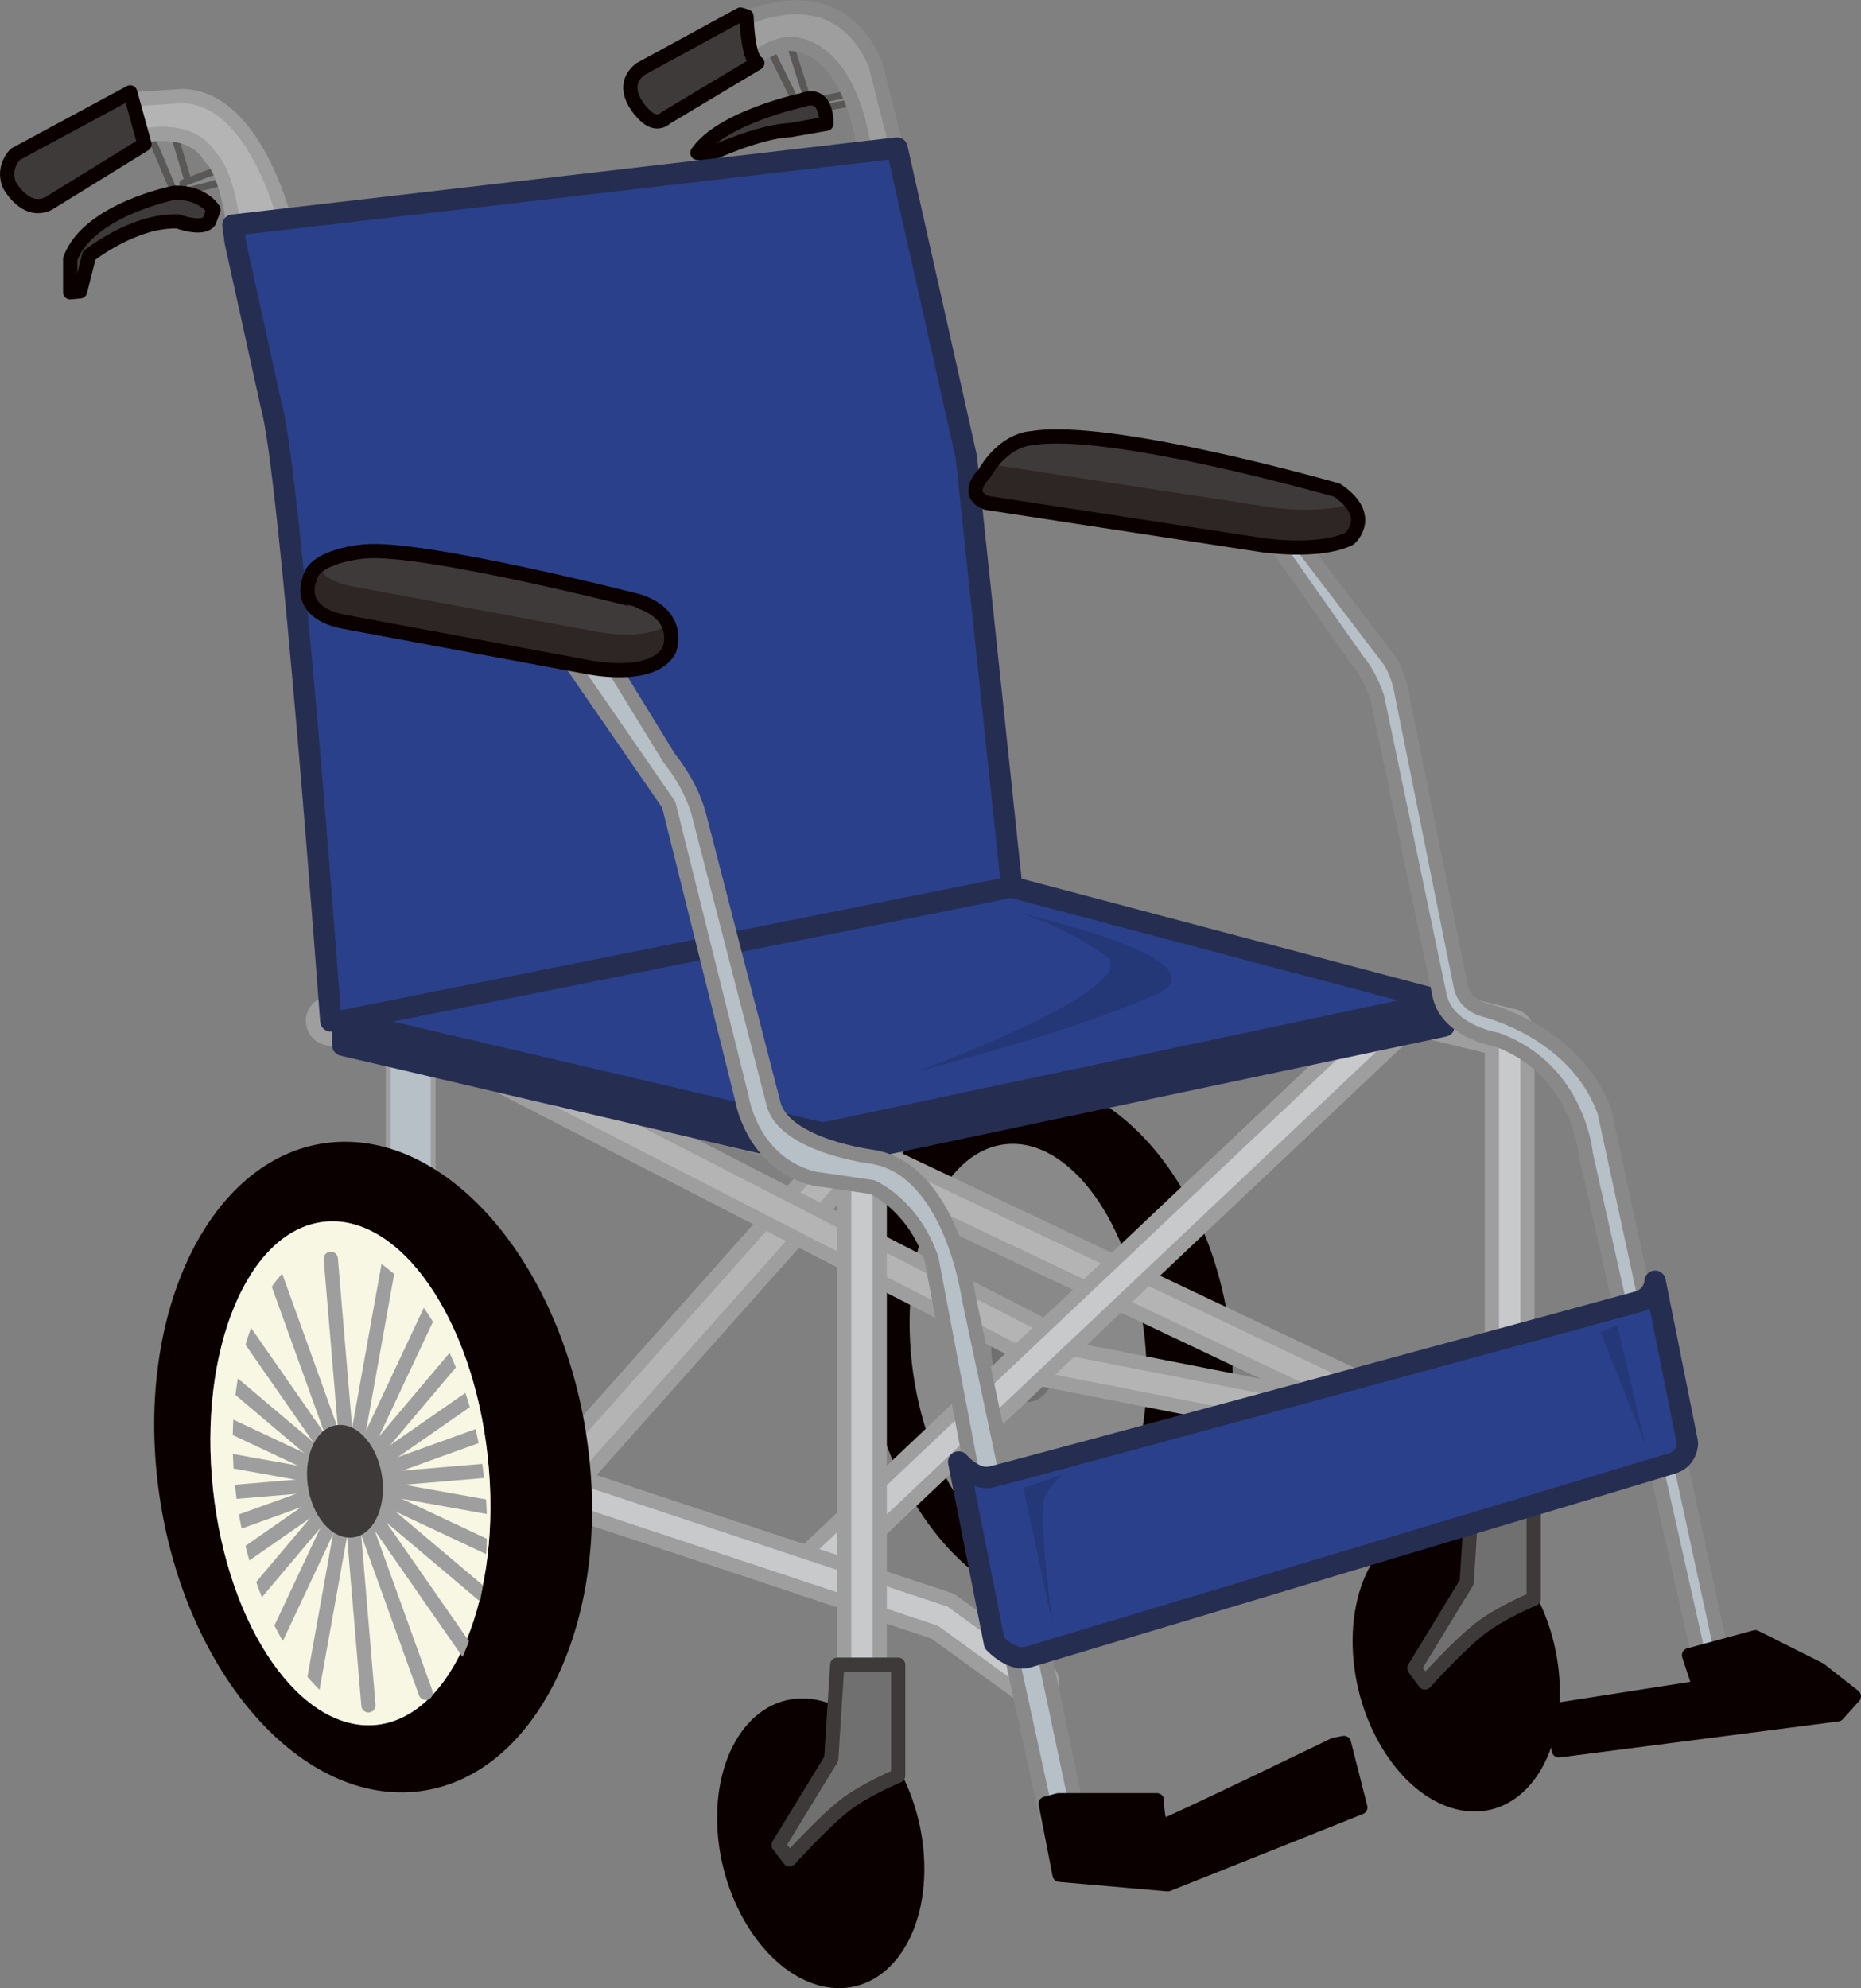 <?xml version="1.0" encoding="utf-8"?>
<!-- Generator: Adobe Illustrator 27.8.1, SVG Export Plug-In . SVG Version: 6.00 Build 0)  -->
<svg version="1.1" id="レイヤー_1" xmlns="http://www.w3.org/2000/svg" xmlns:xlink="http://www.w3.org/1999/xlink" x="0px"
	 y="0px" width="806.2px" height="861.1px" viewBox="0 0 806.2 861.1" style="enable-background:new 0 0 806.2 861.1;"
	 xml:space="preserve">
<rect x="0" y="0" width="806.2" height="861.1" fill="#808080" stroke="none"/>
<style type="text/css">
	.st0{fill:#898989;stroke:#595857;stroke-width:3.079;stroke-linecap:round;stroke-linejoin:round;stroke-miterlimit:10;}
	.st1{fill:#9E9E9F;stroke:#898989;stroke-width:6.159;stroke-linecap:round;stroke-linejoin:round;stroke-miterlimit:10;}
	.st2{fill:#3E3A39;stroke:#0A0000;stroke-width:6.159;stroke-linecap:round;stroke-linejoin:round;stroke-miterlimit:10;}
	.st3{fill:#B5B4B5;stroke:#9E9E9F;stroke-width:6.159;stroke-linecap:round;stroke-linejoin:round;stroke-miterlimit:10;}
	.st4{fill:#898989;}
	.st5{fill:#0A0000;}
	.st6{fill:#717071;}
	.st7{fill:#C8C9CA;stroke:#9E9E9F;stroke-width:6.159;stroke-linecap:round;stroke-linejoin:round;stroke-miterlimit:10;}
	.st8{fill:#B6C0C6;}
	.st9{fill:#2A408A;stroke:#252E51;stroke-width:9.238;stroke-linecap:round;stroke-linejoin:round;stroke-miterlimit:10;}
	.st10{fill:#717071;stroke:#3E3A39;stroke-width:6.159;stroke-linecap:round;stroke-linejoin:round;stroke-miterlimit:10;}
	.st11{fill:#252E51;stroke:#252E51;stroke-width:9.238;stroke-linecap:round;stroke-linejoin:round;stroke-miterlimit:10;}
	.st12{fill:#243878;}
	.st13{fill:#B6C0C6;stroke:#898989;stroke-width:6.159;stroke-linecap:round;stroke-linejoin:round;stroke-miterlimit:10;}
	.st14{fill:#0A0000;stroke:#0A0000;stroke-width:6.159;stroke-linecap:round;stroke-linejoin:round;stroke-miterlimit:10;}
	.st15{fill:#2E2624;}
	.st16{fill:#3E3A39;}
	.st17{fill:none;stroke:#0A0000;stroke-width:6.159;stroke-linecap:round;stroke-linejoin:round;stroke-miterlimit:10;}
	.st18{fill:#F8F7E3;}
	.st19{clip-path:url(#SVGID_00000112595192090488267450000001515370602426072733_);}
	.st20{fill:none;stroke:#9E9E9F;stroke-width:6.159;stroke-linecap:round;stroke-miterlimit:10;}
</style>
<g>
	<g>
		<polygon class="st0" points="332.2,18.6 346.9,48.3 351.1,47 340.7,14.4 		"/>
		<path class="st0" d="M370.2,40.6c-2-0.3-17,3.1-17,3.1v3.6l19.1-3.4L370.2,40.6z"/>
		<path class="st1" d="M318.3,10.2c0,0,42.7-24.4,60.9,17.5l9.3,36.5L375,69.6c0,0-3.5-46.2-30.7-50.5c0,0-8.9-1.9-21.3,9.7
			L318.3,10.2z"/>
		<path class="st2" d="M323.4,7.1c0,0,0.4,18.2,4.7,20.2l-39.6,23.7c0,0-3.9,4.3-9.3-1.2c0,0-12.4-11.3-1.9-19.8l43.5-23.7
			L323.4,7.1z"/>
		<path class="st2" d="M347.4,43.4c0,0-34.9,7.5-45.3,22.8l6,0.3c0,0,20.7-9.6,33.9-10.1l16-2.8C358,53.5,358.6,39,347.4,43.4"/>
	</g>
	<g>
		<polygon class="st0" points="64.1,56.3 77.3,87.4 83.2,84.3 73.8,52.8 		"/>
		<path class="st0" d="M98.3,72.3c-1.1,0-19,7-19,7v3.9l24.1-6.2L98.3,72.3z"/>
		<path class="st3" d="M124.7,100.6c0,0-12.4-58-45.5-59l-24.8,1.6l1,17.1c0,0,25.9-8.8,35.7,7.8c0,0,7.8,5.2,10.9,36.7L124.7,100.6
			z"/>
		<path class="st2" d="M56.4,40L6.7,66.8c0,0-5.8,5.4-2.7,13.2c0,0,7,13.2,17.1,8.1l41.5-25.6L56.4,40z"/>
		<path class="st2" d="M92.5,90.9c0,0-4.3-7.8-17.1-7.4c0,0-37.3,7.4-45,28.7v14.4l4.3-0.4l3.9-15.5c0,0,19.4-15.5,38.4-14.8
			c0,0,10.5,3.9,13.6,0L92.5,90.9z"/>
	</g>
	<g>
		<path class="st4" d="M495.7,578.7c5.5,49.1-12.6,91.4-40.5,94.5c-27.8,3.2-54.8-34.1-60.3-83.1c-5.4-49,12.7-91.4,40.5-94.5
			C463.3,492.5,490.3,529.7,495.7,578.7"/>
		<path class="st5" d="M532.5,574.9c-8.6-63.3-50.7-111.4-94.2-107.3c-43.5,4-71.8,58.7-63.3,122c8.6,63.3,50.7,111.4,94.2,107.3
			C512.7,692.8,541,638.2,532.5,574.9 M455.3,673.2c-27.8,3.2-54.8-34.1-60.3-83.1c-5.4-49.1,12.7-91.4,40.5-94.5
			c27.8-3.1,54.8,34.1,60.3,83.1C501.2,627.8,483.1,670.1,455.3,673.2"/>
		<path class="st6" d="M457,586c1.5,11-3.4,20.4-11,21.2c-7.5,0.7-14.8-7.6-16.3-18.6c-1.5-11,3.4-20.4,11-21.1
			C448.2,566.7,455.5,575,457,586"/>
	</g>
	<g>
		<path class="st3" d="M664.4,639c-0.5,0-1,0-1.5-0.1l-217.7-42.7c-4.2-0.8-6.9-4.9-6.1-9c0.8-4.2,4.8-6.9,9-6.1l217.7,42.7
			c4.2,0.8,6.9,4.9,6.1,9C671.2,636.4,668,639,664.4,639z"/>
		<path class="st7" d="M654,659.7c-4.3,0-7.7-3.4-7.7-7.7V453.6l-239.8-58.8c-4.1-1-6.7-5.2-5.6-9.3c1-4.1,5.1-6.6,9.3-5.6
			l245.6,60.2c3.4,0.8,5.9,3.9,5.9,7.5V652C661.7,656.2,658.3,659.7,654,659.7z"/>
		<path class="st3" d="M244.7,645.8c-1.8,0-3.7-0.6-5.1-1.9c-3.2-2.8-3.5-7.7-0.6-10.9l212.5-238.8c2.8-3.2,7.7-3.5,10.9-0.6
			c3.2,2.8,3.5,7.7,0.6,10.9L250.5,643.2C249,644.9,246.8,645.8,244.7,645.8z"/>
		<path class="st3" d="M448.4,588.5c-1.2,0-2.4-0.3-3.5-0.8L208.4,466.2c-3.8-1.9-5.3-6.6-3.3-10.4c1.9-3.8,6.6-5.3,10.4-3.3
			L451.9,574c3.8,1.9,5.3,6.6,3.3,10.4C453.9,587,451.1,588.5,448.4,588.5z"/>
		<path class="st7" d="M177.9,643.1c-4.3,0-7.7-3.4-7.7-7.7V454.7c0-4.3,3.4-7.7,7.7-7.7s7.7,3.4,7.7,7.7v180.7
			C185.6,639.6,182.2,643.1,177.9,643.1z"/>
		<path class="st3" d="M625.6,630.6c-1.1,0-2.2-0.2-3.3-0.7L356.6,503.9c-3.8-1.8-5.5-6.4-3.7-10.3c1.8-3.8,6.4-5.5,10.3-3.7
			l265.7,125.9c3.8,1.8,5.5,6.4,3.7,10.3C631.2,629,628.4,630.6,625.6,630.6z"/>
		<path class="st7" d="M351,688.7c-2,0-4.1-0.8-5.6-2.4c-2.9-3.1-2.8-8,0.3-10.9l257.5-243.5c3.1-2.9,8-2.8,10.9,0.3
			c2.9,3.1,2.8,8-0.3,10.9L356.3,686.5C354.8,688,352.9,688.7,351,688.7z"/>
		<path class="st7" d="M448.2,736.5c-1.6,0-3.1-0.5-4.5-1.5l-38.8-28.1l-174.8-58c-4-1.3-6.2-5.7-4.9-9.7c1.3-4,5.7-6.2,9.7-4.9
			l175.9,58.4c0.8,0.2,1.5,0.6,2.1,1.1l39.8,28.8c3.4,2.5,4.2,7.3,1.7,10.8C452.9,735.4,450.6,736.5,448.2,736.5z"/>
		<path class="st7" d="M373.4,761.1c-4.3,0-7.7-3.4-7.7-7.7V506l-224.3-56.4c-4.1-1-6.6-5.2-5.6-9.3c1.1-4.1,5.2-6.6,9.4-5.6
			l230.1,57.9c3.4,0.9,5.8,3.9,5.8,7.5v253.4C381.1,757.7,377.7,761.1,373.4,761.1z"/>
	</g>
	<path class="st8" d="M186.6,512.1c0,4.8-3.9,8.7-8.7,8.7c-4.8,0-8.7-3.9-8.7-8.7v-48.7c0-4.8,3.9-8.7,8.7-8.7
		c4.8,0,8.7,3.9,8.7,8.7V512.1z"/>
	<path class="st9" d="M100.9,97.5l287.7-33.4l30,133.8l19.7,186.3l-289.8,58h-5.2c0,0-17.6-240.1-25.9-267l-15.5-70.4L100.9,97.5z"
		/>
	<g>
		<path class="st5" d="M675.7,730.4c1,34.3-18.2,58.3-43,53.6c-24.8-4.7-45.7-36.4-46.7-70.7c-1-34.3,18.2-58.3,43-53.6
			C653.8,664.4,674.7,696,675.7,730.4"/>
		<path class="st10" d="M638,644.4h26.4v48.1c0,0-14,5.7-23.3,12.9c-9.3,7.2-23.8,23.3-23.8,23.3l-4.6-6.2l22.7-37.2L638,644.4z"/>
	</g>
	<g>
		<path class="st5" d="M400.4,806.9c1,34.3-18.2,58.3-43,53.6c-24.7-4.7-45.7-36.4-46.7-70.7c-1-34.3,18.2-58.3,43-53.6
			C378.5,741,399.4,772.6,400.4,806.9"/>
		<path class="st10" d="M362.7,721h26.4v48.1c0,0-14,5.7-23.3,12.9c-9.3,7.3-23.8,23.3-23.8,23.3l-4.7-6.2l22.8-37.3L362.7,721z"/>
	</g>
	<g>
		<polygon class="st11" points="148.5,452.7 356.5,501.3 625.6,444.4 625.6,433.8 438.2,394.7 148.5,442.1 		"/>
		<polygon class="st9" points="148.5,442.1 356.5,490.8 625.6,433.8 438.2,384.2 		"/>
		<path class="st12" d="M442.3,395.6c0,0,91.8,20.6,57.7,35.5C460.5,448.4,397.3,464,397.3,464s100.3-36.6,81.5-50.1
			C459.9,400.4,442.3,395.6,442.3,395.6z"/>
	</g>
	<g>
		<g>
			<path class="st13" d="M244.7,283.3l45,65.2l31.6,126.8c0,0,4.1,28.4,31.5,35.2l24.9,3.6c0,0,17.6,7.2,25.8,31L422.7,646
				l36.2,166.1l11.9-8.8l-51.2-241.7c0,0-7.8-55.4-41.9-60.6c0,0-36.8-4.6-42.4-22.2l-32.6-126.3c0,0-2.6-11.4-12.9-24.3l-30.5-49.7
				L244.7,283.3z"/>
			<path class="st14" d="M578,755.7c0,0-70.6,34.2-73.7,34.9c-3.1,0.8-3.1-10.9-3.1-10.9h-42.7l-5.5,1.5l6,30.8l46.9,4.1l83.4-33.3
				l-7.1-27.9L578,755.7z"/>
		</g>
		<g>
			<path class="st15" d="M158.3,238.8c0,0-22.8,1.6-24.3,12.4c0,0-6.1,13.9,15,18.1c2.6,0.5,106.1,19.7,106.1,19.7
				s27.4,5.7,34.7-7.2c0,0,6.2-14.5-12.4-21.2C277.3,260.5,184.2,236.7,158.3,238.8"/>
			<path class="st16" d="M158.3,238.8c0,0-13.6,1-20.5,6.5c1.7,3.4,5.7,6.9,14.5,8.6c2.6,0.5,106.1,19.7,106.1,19.7s21,4.3,31.1-3.2
				c-1.6-3.6-5.1-7.3-12.2-9.9C277.3,260.5,184.2,236.7,158.3,238.8z"/>
			<path class="st17" d="M158.3,238.8c0,0-22.8,1.6-24.3,12.4c0,0-6.1,13.9,15,18.1c2.6,0.5,106.1,19.7,106.1,19.7
				s27.4,5.7,34.7-7.2c0,0,6.2-14.5-12.4-21.2C277.3,260.5,184.2,236.7,158.3,238.8"/>
		</g>
	</g>
	<g>
		<g>
			<path class="st13" d="M560.9,232.2l41.1,53.9c0,0,3.9,5.5,5.4,15.1l25.6,126.9c0,0,1.5,7,10.1,9.3c0,0,39.5,9.3,52,44.2
				l50.4,232.9l-7.8,10.9L687,499.9c0,0-3.1-36.9-38.8-49.7c0,0-22.2-3.5-24.8-20.2L596.6,302c0,0-3.1-9.7-8.5-15.9l-40.4-57.4
				L560.9,232.2z"/>
			<polygon class="st14" points="803.1,734.7 788.3,723.1 760.4,709.1 731.7,716.9 736.3,730.9 671.7,741 675.3,758.1 796.1,742.5 
							"/>
		</g>
		<g>
			<path class="st15" d="M427.4,217.8L546.2,236c0,0,24.8,3.9,38.4-2.7c0,0,11.3-9.7-5.4-21c0,0-98.6-28.3-132.3-22.5
				c0,0-11.6,0-20.6,15.5C426.2,205.4,417.3,213.9,427.4,217.8"/>
			<path class="st16" d="M446.8,189.9c0,0-8.9,0-17.2,10.5c0.6,0.4,1.1,0.8,2,1.1l118.8,18.2c0,0,21.1,3.2,35-1.5
				c-1.4-1.9-3.3-3.8-6.3-5.8C579.1,212.4,480.6,184,446.8,189.9z"/>
			<path class="st17" d="M427.4,217.8L546.2,236c0,0,24.8,3.9,38.4-2.7c0,0,11.3-9.7-5.4-21c0,0-98.6-28.3-132.3-22.5
				c0,0-11.6,0-20.6,15.5C426.2,205.4,417.3,213.9,427.4,217.8"/>
		</g>
	</g>
	<g>
		<path class="st5" d="M254.7,626.4c-10.1-77.6-59.9-136.6-111.3-131.6c-51.4,5-84.9,72-74.8,149.6C78.7,722.1,128.6,781,180,776
			C231.3,771,264.8,704,254.7,626.4 M163.5,747c-32.9,3.8-64.8-41.8-71.2-101.9c-6.5-60.1,14.9-112,47.8-115.9
			c32.9-3.9,64.8,41.7,71.2,101.9C217.8,691.2,196.4,743.1,163.5,747"/>
		<path class="st18" d="M211.3,631.1c6.5,60.2-14.9,112-47.8,115.9c-32.9,3.8-64.8-41.8-71.2-101.9c-6.5-60.1,14.9-112,47.8-115.9
			C173,525.3,204.9,570.9,211.3,631.1"/>
		<g>
			<defs>
				<path id="SVGID_1_" d="M144.2,540.5c-1.1,0-2.1,0.1-3.2,0.3c-28.8,4.5-46.3,55.2-38.2,110.6c7.7,53.1,36.8,95.3,64.9,94.3
					c1.1,0,2.1-0.1,3.1-0.3c28.8-4.5,46.3-55.2,38.2-110.7C201.3,581.7,172.2,539.4,144.2,540.5z"/>
			</defs>
			<clipPath id="SVGID_00000151523367265202551670000011277789197737687442_">
				<use xlink:href="#SVGID_1_"  style="overflow:visible;"/>
			</clipPath>
			<g style="clip-path:url(#SVGID_00000151523367265202551670000011277789197737687442_);">
				<line class="st20" x1="143.3" y1="545.2" x2="159.6" y2="738.6"/>
				<line class="st20" x1="118.6" y1="550.6" x2="184.4" y2="733.2"/>
				<line class="st20" x1="96.1" y1="562.3" x2="206.9" y2="721.6"/>
				<line class="st20" x1="77.3" y1="579.3" x2="225.6" y2="704.5"/>
				<line class="st20" x1="63.7" y1="600.7" x2="239.3" y2="683.2"/>
				<line class="st20" x1="56" y1="624.8" x2="247" y2="659.1"/>
				<line class="st20" x1="54.8" y1="650.1" x2="248.2" y2="633.8"/>
				<line class="st20" x1="60.2" y1="674.8" x2="242.7" y2="609"/>
				<line class="st20" x1="71.8" y1="697.3" x2="231.1" y2="586.5"/>
				<line class="st20" x1="88.9" y1="716.1" x2="214.1" y2="567.8"/>
				<line class="st20" x1="110.2" y1="729.7" x2="192.8" y2="554.1"/>
				<line class="st20" x1="134.3" y1="737.4" x2="168.6" y2="546.4"/>
			</g>
		</g>
		<path class="st16" d="M165.6,640c1.7,13.4-4.1,25.1-13,25.9c-8.9,0.9-17.6-9.4-19.3-22.8c-1.7-13.5,4.1-25.1,13-25.9
			C155.2,616.3,163.8,626.5,165.6,640"/>
	</g>
	<g>
		<path class="st9" d="M415.3,633.2l15.5,78.4c0,0,7.6,8.2,14.5,6.1c6.9-2.1,272.2-81.7,279.1-83.9c6.9-2.2,6.6-9,6.6-9l-14-69.9
			c0,0-0.2,7-7.7,9c-7.5,2.1-272.6,74.3-280,75.8C422,641.3,415.3,633.2,415.3,633.2z"/>
		<polygon class="st12" points="700.6,574 712.7,625.5 693.4,576.9 		"/>
		<path class="st12" d="M443.3,644.4l12.7,59.4c0,0-6.4-48.6-3.6-54.9c2.8-6.3,7.6-10.1,7.6-10.1L443.3,644.4z"/>
	</g>
</g>
</svg>
